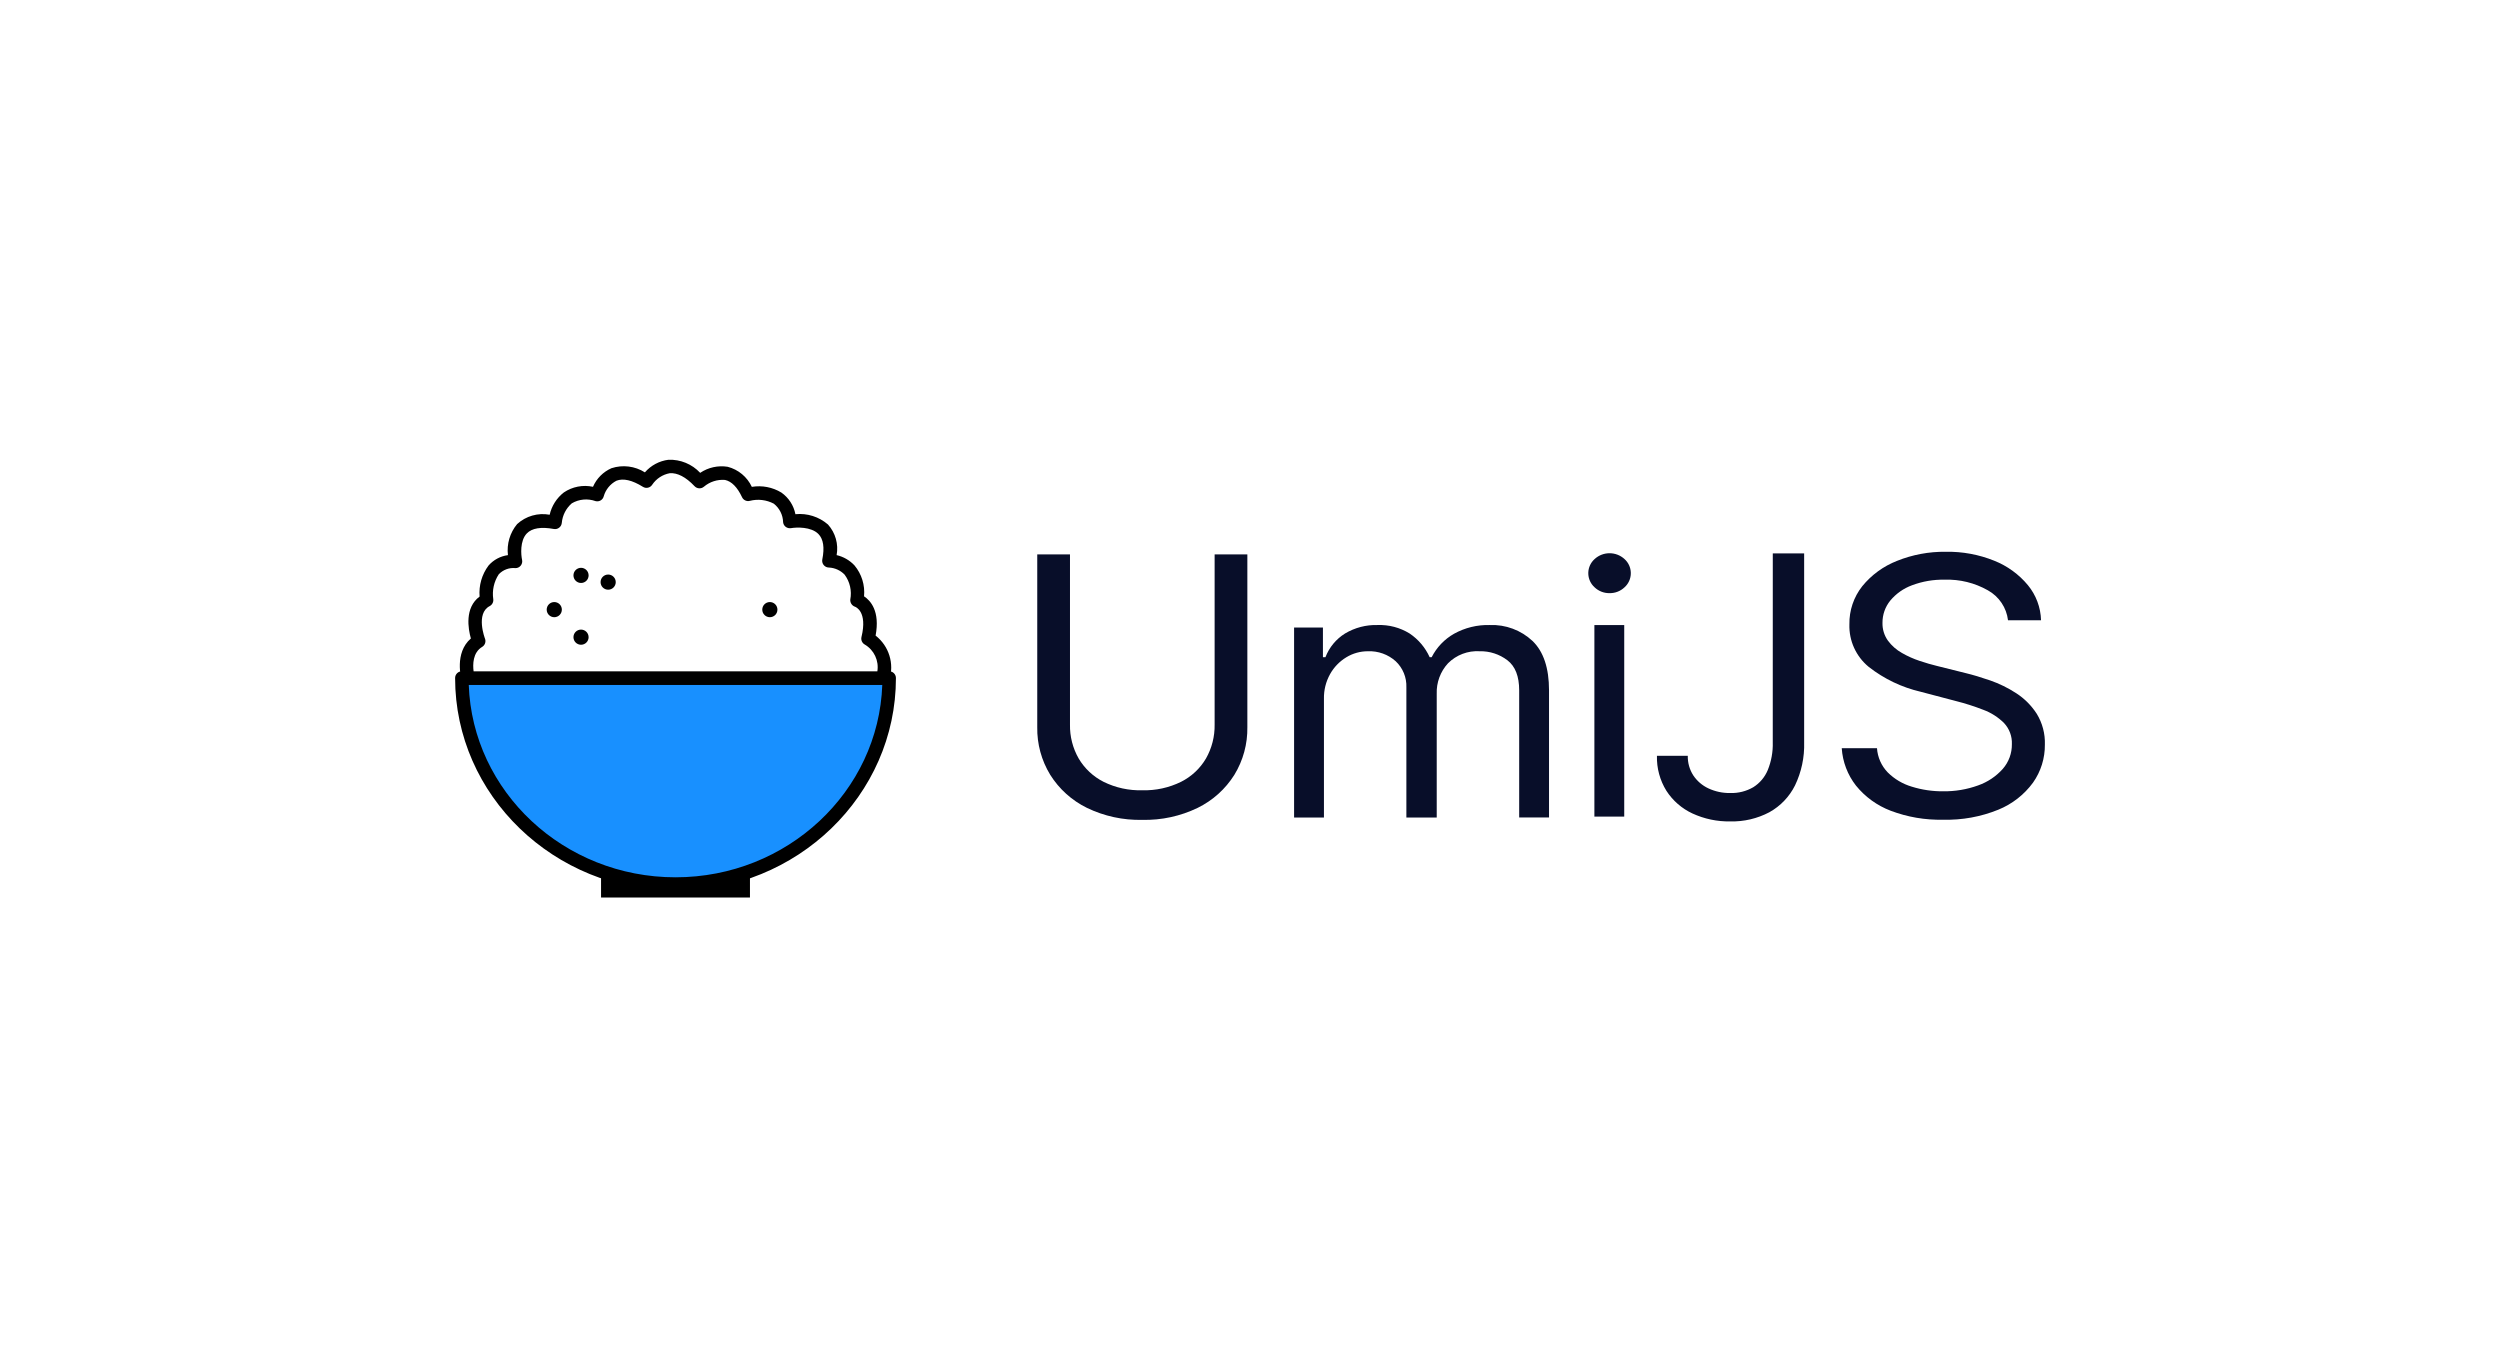 <?xml version="1.0" encoding="UTF-8"?><svg id="a" xmlns="http://www.w3.org/2000/svg" width="350" height="190" xmlns:xlink="http://www.w3.org/1999/xlink" viewBox="0 0 350 190"><defs><style>.u{fill:none;}.v{fill:#fff;}.w{fill:#080e29;}.x{fill:#1890ff;}.y{clip-path:url(#e);}</style><clipPath id="e"><rect class="u" x="63.715" y="64.348" width="222.571" height="61.304"/></clipPath></defs><rect class="v" width="350" height="190"/><g id="b" transform="translate(0 0)"><rect id="c" x="84.147" y="122.033" width="20.847" height="3.619"/><g id="d" transform="translate(0 0)"><g class="y"><g id="f"><path id="g" class="x" d="M124.484,94.925c0,15.93-13.391,28.844-29.912,28.844s-29.91-12.914-29.91-28.844h59.822Z"/><path id="h" d="M94.572,124.714c-17.013,0-30.857-13.363-30.857-29.791,.001-.522,.424-.946,.947-.945h59.822c.521-.001,.944,.422,.945,.943v.002c0,16.429-13.842,29.791-30.857,29.791m-28.948-28.844c.518,14.946,13.3,26.953,28.948,26.953s28.43-12.006,28.948-26.953h-57.896Z"/><path id="i" class="v" d="M65.537,94.934s-1.058-3.655,1.492-5.186c0,0-1.688-4.282,1.1-5.738,0,0-.826-5.459,4.045-5.421,0,0-1.531-6.758,5.542-5.462,0,0,.354-5.3,5.893-3.89,0,0,1.4-5.316,6.9-1.884,0,0,2.962-4.689,7.414,.078,0,0,4.243-3.72,6.811,1.78,0,0,5.263-1.439,5.84,3.8,0,0,6.837-1.257,5.474,5.5,0,0,4.481-.024,3.931,5.527,0,0,2.672,.761,1.545,5.37,1.897,1.132,2.756,3.428,2.068,5.527l-58.055-.001Z"/><path id="j" d="M123.593,95.879h-58.054c-.42-.001-.79-.278-.908-.681-.048-.165-1.063-3.781,1.291-5.81-.38-1.356-.894-4.306,1.221-5.869-.127-1.556,.321-3.104,1.258-4.352,.699-.794,1.661-1.308,2.71-1.448-.186-1.564,.279-3.135,1.285-4.346,1.229-1.128,2.916-1.613,4.556-1.31,.282-1.239,.983-2.342,1.986-3.122,1.196-.809,2.67-1.094,4.081-.79,.502-1.161,1.425-2.09,2.582-2.601,1.57-.516,3.288-.303,4.684,.581,.844-.972,2.015-1.6,3.292-1.763,1.679-.066,3.303,.603,4.449,1.831,1.129-.762,2.505-1.065,3.849-.849,1.49,.386,2.729,1.416,3.381,2.81,1.431-.236,2.899,.047,4.139,.8,1.021,.718,1.725,1.803,1.964,3.028,1.655-.166,3.306,.358,4.563,1.448,1.043,1.163,1.488,2.744,1.206,4.28,.958,.222,1.828,.723,2.5,1.441,1.007,1.206,1.489,2.764,1.339,4.328,.906,.593,2.26,2.078,1.618,5.5,1.877,1.461,2.642,3.939,1.916,6.204-.115,.408-.487,.69-.911,.69m-57.273-1.892h56.513c.243-1.495-.458-2.985-1.763-3.752-.371-.208-.559-.637-.46-1.051,.874-3.589-.833-4.219-.906-4.241-.423-.143-.695-.555-.661-1,.238-1.227-.052-2.498-.8-3.5-.579-.595-1.363-.947-2.192-.986-.526-.005-.948-.436-.943-.961,.001-.058,.006-.116,.018-.173,.334-1.652,.15-2.853-.543-3.56-1.029-1.051-3.115-.949-3.837-.821-.258,.042-.522-.021-.734-.174-.21-.156-.345-.392-.373-.652-.025-1.017-.501-1.97-1.3-2.6-1.029-.542-2.222-.684-3.35-.4-.442,.122-.907-.093-1.1-.509-.656-1.4-1.46-2.216-2.388-2.417-1.069-.086-2.129,.256-2.948,.949-.385,.33-.962,.299-1.31-.07-1.229-1.3-2.414-1.899-3.472-1.819-1.004,.184-1.89,.766-2.458,1.613-.279,.439-.86,.57-1.3,.293-1.509-.94-2.756-1.226-3.708-.853-.868,.451-1.512,1.241-1.78,2.182-.126,.499-.633,.801-1.132,.675l-.016-.004c-1.098-.394-2.315-.28-3.321,.31-.802,.695-1.304,1.673-1.4,2.73-.021,.268-.155,.514-.368,.678-.21,.167-.482,.234-.746,.184-1.795-.329-3.069-.119-3.783,.622-.991,1.025-.816,3.02-.664,3.706,.061,.281-.008,.576-.189,.8-.178,.227-.453,.357-.741,.351-.87-.089-1.733,.231-2.335,.865-.672,1.025-.946,2.26-.77,3.473,.057,.399-.143,.791-.5,.979-2,1.039-.673,4.517-.659,4.551,.169,.43,.003,.919-.392,1.158-1.327,.794-1.325,2.48-1.2,3.427"/><path id="k" d="M86.204,81.494c.002,.586-.472,1.062-1.058,1.064-.586,.002-1.062-.472-1.064-1.058-.002-.586,.472-1.062,1.058-1.064h.003c.585,0,1.059,.473,1.061,1.058"/><path id="l" d="M82.406,80.555c0,.586-.475,1.061-1.061,1.061-.586,0-1.061-.475-1.061-1.061,0-.585,.474-1.06,1.059-1.061,.586-.001,1.062,.473,1.063,1.059v.002"/><path id="m" d="M78.659,85.348c0,.586-.475,1.061-1.061,1.061s-1.061-.475-1.061-1.061c0-.586,.475-1.061,1.061-1.061h0c.586,0,1.061,.475,1.061,1.061"/><path id="n" d="M82.406,89.204c0,.586-.475,1.061-1.061,1.061s-1.061-.475-1.061-1.061c0-.585,.474-1.06,1.059-1.061,.586,0,1.061,.475,1.061,1.061h0"/><path id="o" d="M108.84,85.348c0,.586-.475,1.061-1.061,1.061s-1.061-.475-1.061-1.061,.475-1.061,1.061-1.061,1.061,.475,1.061,1.061h0"/><path id="p" class="w" d="M170.047,77.617h4.583v24.182c.039,2.353-.592,4.669-1.819,6.678-1.247,1.986-3.022,3.586-5.127,4.619-2.417,1.171-5.078,1.749-7.763,1.686-2.684,.063-5.344-.515-7.76-1.686-2.105-1.033-3.88-2.633-5.127-4.619-1.228-2.008-1.859-4.324-1.819-6.678v-24.182h4.583v23.822c-.03,1.665,.39,3.308,1.218,4.754,.826,1.397,2.035,2.529,3.483,3.262,1.684,.83,3.545,1.236,5.422,1.184,1.881,.051,3.745-.356,5.433-1.187,1.451-.729,2.661-1.862,3.483-3.262,.822-1.446,1.24-3.087,1.21-4.751v-23.822Z"/><path id="q" class="w" d="M181.172,114.452v-26.602h4.038v4.156h.354c.528-1.376,1.492-2.541,2.744-3.318,1.373-.819,2.95-1.23,4.548-1.184,1.58-.059,3.142,.353,4.488,1.184,1.226,.823,2.198,1.972,2.807,3.318h.283c.7-1.378,1.79-2.519,3.134-3.282,1.53-.848,3.26-1.27,5.009-1.22,2.206-.085,4.355,.715,5.968,2.223,1.545,1.485,2.318,3.791,2.318,6.92v17.8h-4.178v-17.803c0-1.962-.549-3.364-1.647-4.207-1.112-.847-2.478-1.293-3.875-1.264-1.655-.102-3.274,.513-4.444,1.688-1.066,1.16-1.632,2.693-1.577,4.268v17.32h-4.249v-18.216c.056-1.381-.492-2.719-1.5-3.665-1.062-.951-2.453-1.451-3.878-1.393-1.071-.005-2.123,.289-3.037,.848-.945,.574-1.725,1.382-2.265,2.347-.588,1.055-.885,2.247-.86,3.454v16.628h-4.181Z"/><path id="r" class="w" d="M225.338,83.041c-.781,.014-1.536-.281-2.1-.821-1.09-.984-1.176-2.664-.192-3.754,.061-.067,.125-.131,.192-.192,1.185-1.096,3.015-1.096,4.2,0,1.09,.984,1.176,2.664,.192,3.754-.061,.067-.125,.131-.192,.192-.565,.539-1.319,.835-2.1,.821m-2.124,4.471h4.178v26.816h-4.178v-26.816Z"/><path id="s" class="w" d="M248.19,77.474h4.391v26.458c.061,2.081-.377,4.146-1.277,6.023-.79,1.588-2.043,2.899-3.594,3.759-1.684,.888-3.568,1.331-5.471,1.284-1.826,.034-3.636-.347-5.295-1.112-1.49-.692-2.753-1.791-3.645-3.17-.912-1.468-1.373-3.172-1.327-4.9h4.318c-.023,.969,.246,1.923,.77,2.739,.525,.788,1.256,1.416,2.114,1.817,.959,.447,2.006,.67,3.064,.652,1.129,.035,2.244-.247,3.221-.814,.909-.57,1.617-1.409,2.027-2.4,.5-1.23,.739-2.551,.7-3.878l.004-26.458Z"/><path id="t" class="w" d="M281.122,86.84c-.21-1.768-1.257-3.328-2.814-4.193-1.841-1.045-3.934-1.561-6.05-1.492-1.561-.032-3.114,.233-4.575,.782-1.187,.436-2.237,1.177-3.047,2.148-.713,.879-1.097,1.978-1.088,3.11-.024,.892,.243,1.768,.761,2.495,.523,.706,1.19,1.293,1.957,1.722,.793,.457,1.631,.832,2.5,1.119,.875,.291,1.678,.524,2.41,.7l4.006,1c1.029,.249,2.177,.592,3.442,1.029,1.281,.447,2.503,1.046,3.64,1.785,1.156,.746,2.138,1.73,2.882,2.887,.792,1.297,1.187,2.797,1.136,4.316,.019,1.907-.564,3.771-1.666,5.328-1.237,1.686-2.918,2.996-4.856,3.783-2.454,.996-5.088,1.473-7.736,1.4-2.502,.058-4.991-.369-7.331-1.257-1.901-.724-3.576-1.937-4.856-3.517-1.177-1.507-1.871-3.333-1.993-5.241h4.934c.085,1.276,.621,2.481,1.511,3.4,.938,.929,2.09,1.612,3.355,1.988,1.419,.443,2.898,.662,4.384,.649,1.675,.025,3.34-.255,4.914-.826,1.326-.467,2.513-1.262,3.449-2.311,.838-.961,1.291-2.197,1.272-3.471,.044-1.091-.353-2.154-1.1-2.95-.82-.815-1.805-1.445-2.889-1.846-1.266-.495-2.562-.909-3.881-1.24l-4.854-1.279c-2.669-.615-5.169-1.81-7.324-3.5-1.773-1.457-2.771-3.655-2.7-5.949-.035-1.934,.601-3.82,1.8-5.338,1.289-1.582,2.965-2.804,4.865-3.548,2.171-.873,4.493-1.306,6.833-1.274,2.321-.042,4.627,.384,6.78,1.252,1.833,.728,3.453,1.905,4.712,3.422,1.144,1.389,1.792,3.12,1.841,4.919l-4.624-.002Z"/></g></g></g></g></svg>